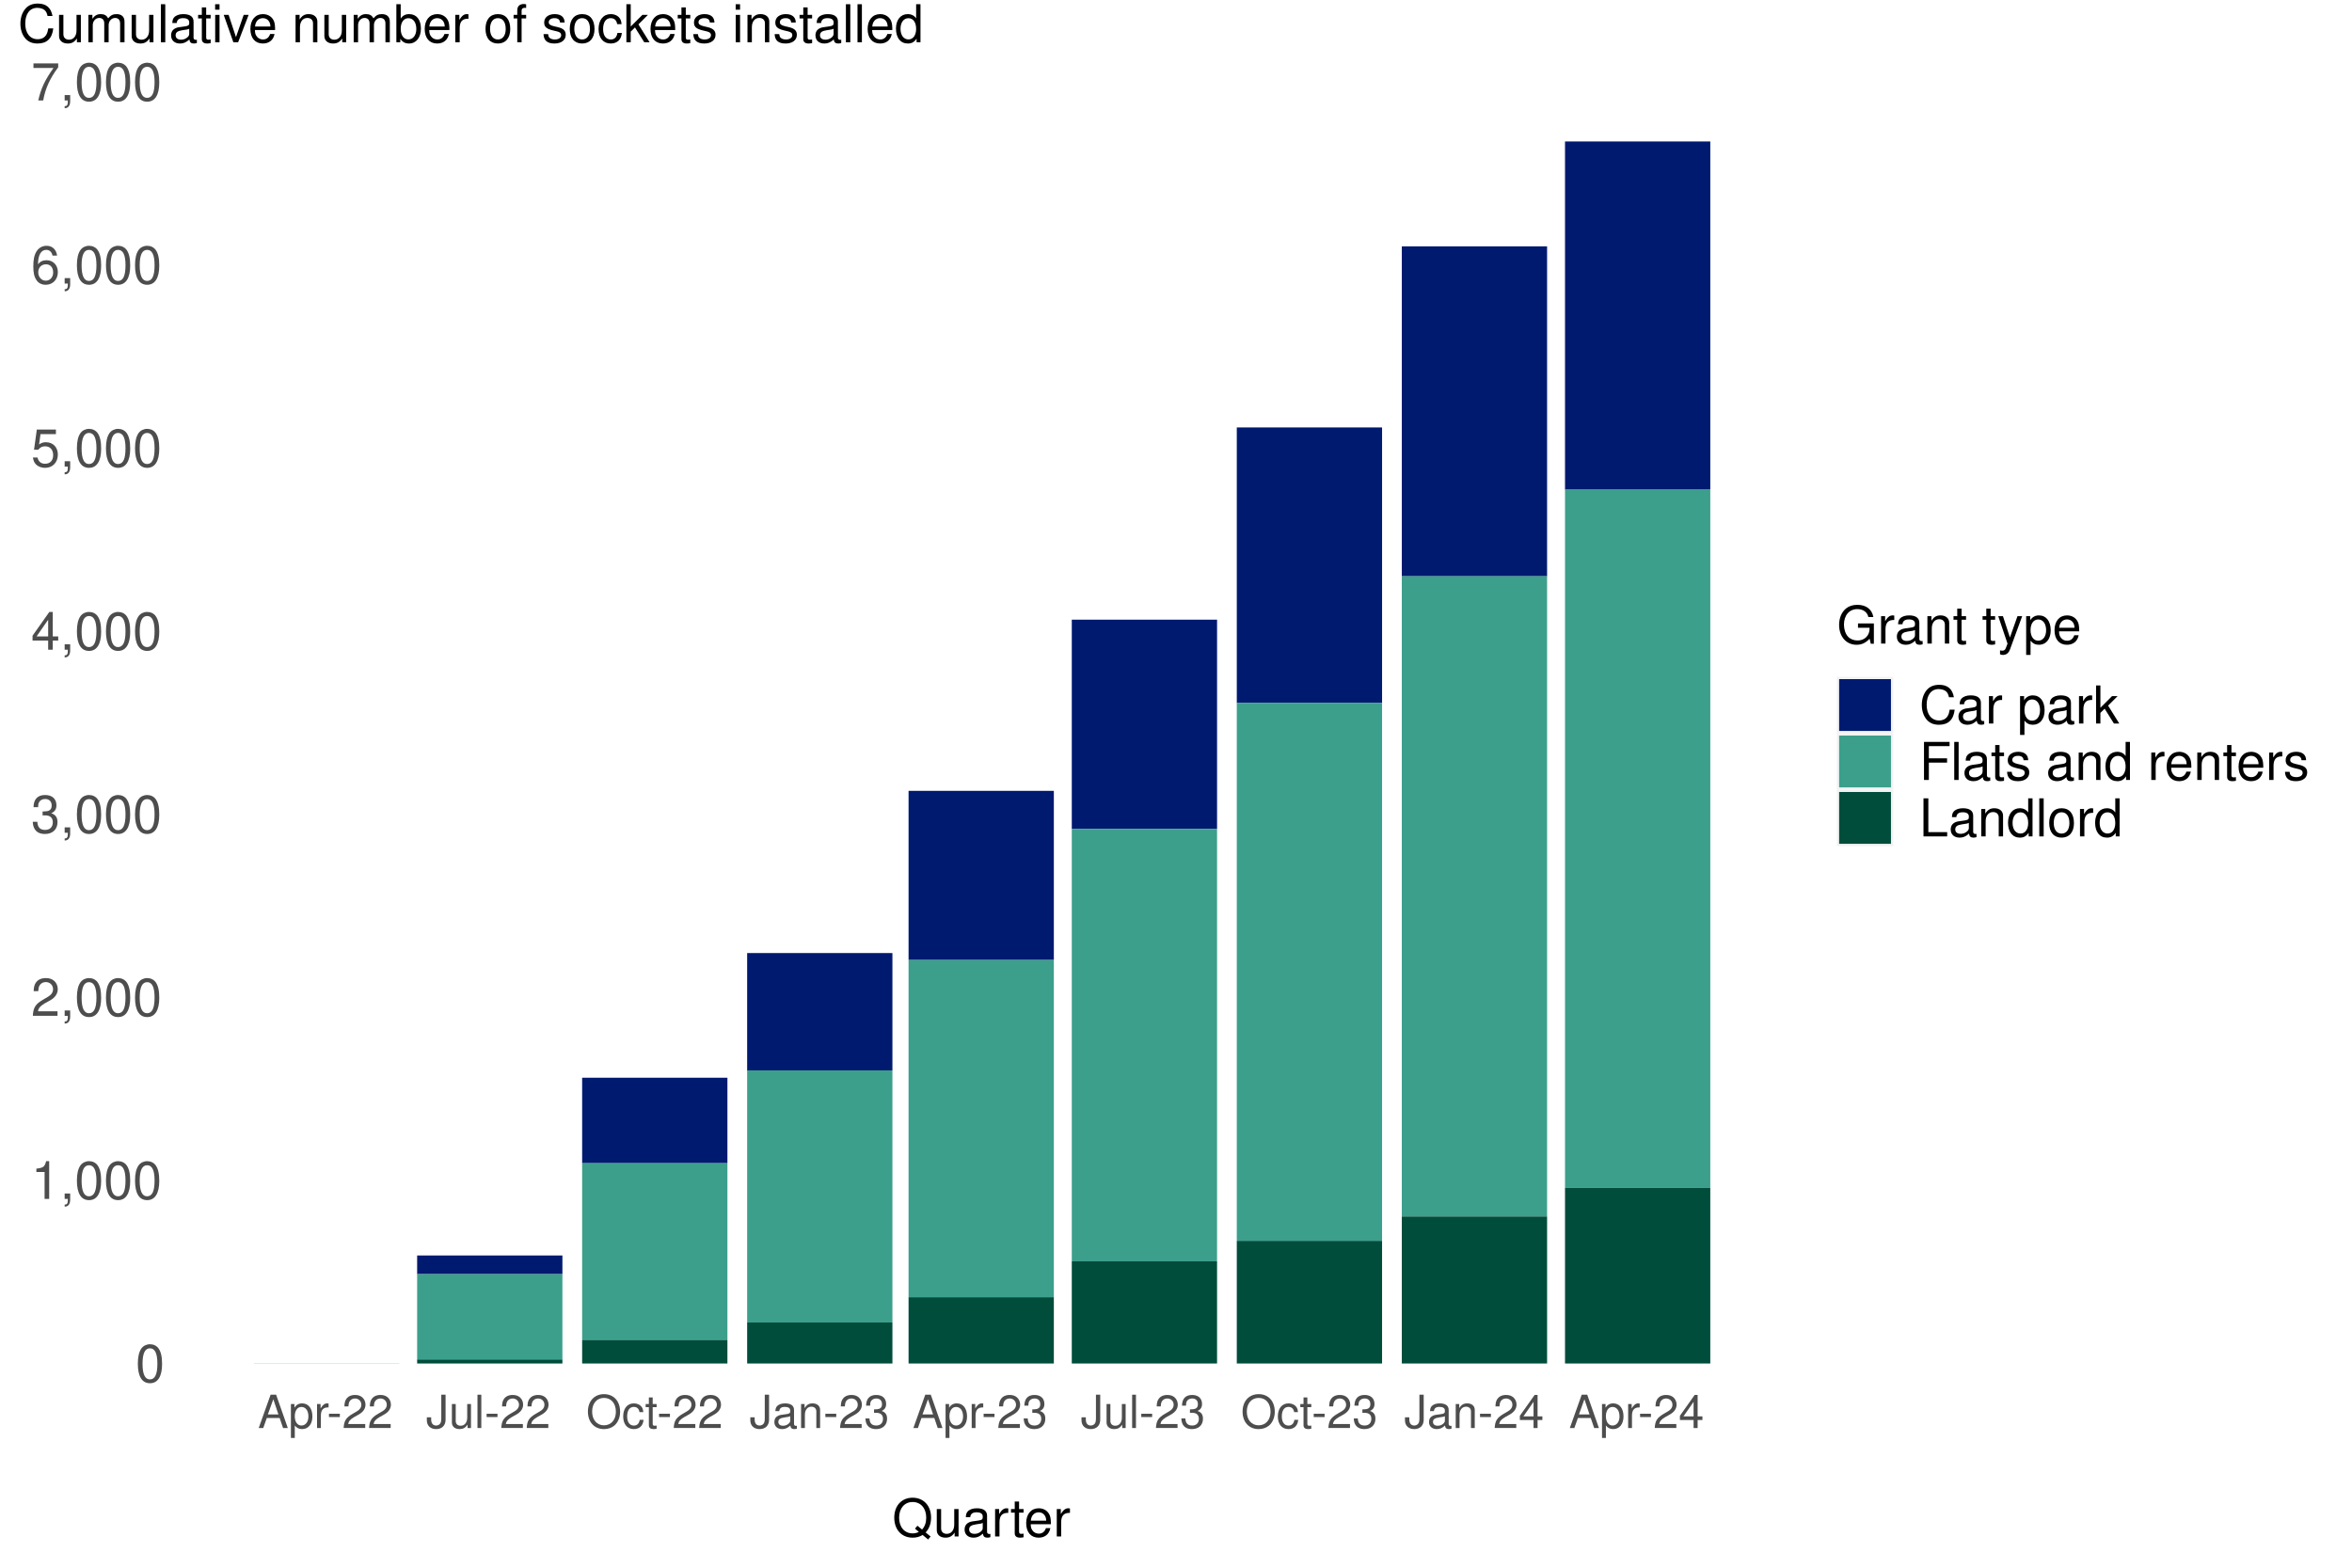 <?xml version="1.0" encoding="UTF-8"?>
<svg xmlns="http://www.w3.org/2000/svg" xmlns:xlink="http://www.w3.org/1999/xlink" width="720pt" height="480pt" viewBox="0 0 720 480" version="1.1">
<defs>
<g>
<symbol overflow="visible" id="glyph0-0">
<path style="stroke:none;" d=""/>
</symbol>
<symbol overflow="visible" id="glyph0-1">
<path style="stroke:none;" d="M 4.406 -11.562 C 3.344 -11.562 2.391 -11.094 1.797 -10.297 C 1.062 -9.281 0.688 -7.75 0.688 -5.594 C 0.688 -1.703 1.969 0.375 4.406 0.375 C 6.797 0.375 8.109 -1.703 8.109 -5.5 C 8.109 -7.75 7.766 -9.25 7.016 -10.297 C 6.422 -11.109 5.469 -11.562 4.406 -11.562 Z M 4.406 -10.312 C 5.922 -10.312 6.672 -8.766 6.672 -5.625 C 6.672 -2.344 5.938 -0.797 4.375 -0.797 C 2.875 -0.797 2.125 -2.406 2.125 -5.578 C 2.125 -8.766 2.875 -10.312 4.406 -10.312 Z M 4.406 -10.312 "/>
</symbol>
<symbol overflow="visible" id="glyph0-2">
<path style="stroke:none;" d="M 4.141 -8.234 L 4.141 0 L 5.547 0 L 5.547 -11.562 L 4.625 -11.562 C 4.125 -9.797 3.812 -9.547 1.625 -9.266 L 1.625 -8.234 Z M 4.141 -8.234 "/>
</symbol>
<symbol overflow="visible" id="glyph0-3">
<path style="stroke:none;" d="M 1.391 -1.656 L 1.391 0 L 2.359 0 L 2.359 0.281 C 2.359 1.391 2.141 1.719 1.391 1.75 L 1.391 2.359 C 2.453 2.391 3.078 1.609 3.078 0.25 L 3.078 -1.656 Z M 1.391 -1.656 "/>
</symbol>
<symbol overflow="visible" id="glyph0-4">
<path style="stroke:none;" d="M 8.094 -1.391 L 2.125 -1.391 C 2.266 -2.359 2.781 -2.953 4.172 -3.812 L 5.781 -4.703 C 7.359 -5.578 8.172 -6.766 8.172 -8.188 C 8.172 -9.156 7.797 -10.047 7.125 -10.672 C 6.453 -11.281 5.609 -11.562 4.547 -11.562 C 3.109 -11.562 2.031 -11.062 1.406 -10.062 C 1.016 -9.453 0.828 -8.734 0.797 -7.562 L 2.203 -7.562 C 2.25 -8.359 2.359 -8.812 2.547 -9.203 C 2.906 -9.906 3.641 -10.344 4.5 -10.344 C 5.781 -10.344 6.734 -9.406 6.734 -8.156 C 6.734 -7.234 6.203 -6.438 5.203 -5.859 L 3.734 -4.984 C 1.359 -3.625 0.672 -2.547 0.547 -0.016 L 8.094 -0.016 Z M 8.094 -1.391 "/>
</symbol>
<symbol overflow="visible" id="glyph0-5">
<path style="stroke:none;" d="M 3.531 -5.328 L 4.297 -5.328 C 5.844 -5.328 6.656 -4.609 6.656 -3.219 C 6.656 -1.766 5.781 -0.875 4.312 -0.875 C 2.766 -0.875 2.016 -1.656 1.922 -3.359 L 0.516 -3.359 C 0.578 -2.438 0.734 -1.828 1.016 -1.312 C 1.594 -0.188 2.703 0.375 4.25 0.375 C 6.594 0.375 8.094 -1.047 8.094 -3.234 C 8.094 -4.703 7.531 -5.5 6.172 -5.984 C 7.234 -6.422 7.766 -7.219 7.766 -8.391 C 7.766 -10.375 6.469 -11.562 4.297 -11.562 C 2.016 -11.562 0.797 -10.281 0.75 -7.844 L 2.156 -7.844 C 2.172 -8.547 2.234 -8.938 2.422 -9.297 C 2.734 -9.953 3.438 -10.344 4.312 -10.344 C 5.562 -10.344 6.312 -9.578 6.312 -8.344 C 6.312 -7.516 6.031 -7.031 5.406 -6.75 C 5.031 -6.594 4.516 -6.531 3.531 -6.516 Z M 3.531 -5.328 "/>
</symbol>
<symbol overflow="visible" id="glyph0-6">
<path style="stroke:none;" d="M 5.234 -2.797 L 5.234 0 L 6.641 0 L 6.641 -2.797 L 8.312 -2.797 L 8.312 -4.062 L 6.641 -4.062 L 6.641 -11.562 L 5.594 -11.562 L 0.453 -4.281 L 0.453 -2.797 Z M 5.234 -4.062 L 1.688 -4.062 L 5.234 -9.172 Z M 5.234 -4.062 "/>
</symbol>
<symbol overflow="visible" id="glyph0-7">
<path style="stroke:none;" d="M 7.609 -11.344 L 1.766 -11.344 L 0.906 -5.172 L 2.203 -5.172 C 2.859 -5.953 3.406 -6.219 4.297 -6.219 C 5.828 -6.219 6.766 -5.188 6.766 -3.5 C 6.766 -1.875 5.828 -0.875 4.281 -0.875 C 3.062 -0.875 2.297 -1.5 1.969 -2.781 L 0.562 -2.781 C 0.75 -1.859 0.906 -1.406 1.25 -0.984 C 1.891 -0.125 3.047 0.375 4.312 0.375 C 6.609 0.375 8.203 -1.297 8.203 -3.703 C 8.203 -5.938 6.719 -7.469 4.547 -7.469 C 3.75 -7.469 3.109 -7.266 2.453 -6.781 L 2.891 -9.953 L 7.609 -9.953 Z M 7.609 -11.344 "/>
</symbol>
<symbol overflow="visible" id="glyph0-8">
<path style="stroke:none;" d="M 7.969 -8.562 C 7.703 -10.453 6.484 -11.562 4.75 -11.562 C 3.5 -11.562 2.391 -10.953 1.719 -9.922 C 0.984 -8.781 0.688 -7.375 0.688 -5.281 C 0.688 -3.328 0.953 -2.094 1.641 -1.078 C 2.25 -0.125 3.25 0.375 4.5 0.375 C 6.656 0.375 8.203 -1.25 8.203 -3.5 C 8.203 -5.625 6.766 -7.141 4.734 -7.141 C 3.609 -7.141 2.734 -6.719 2.125 -5.875 C 2.141 -8.734 3.047 -10.312 4.656 -10.312 C 5.641 -10.312 6.344 -9.688 6.562 -8.562 Z M 4.562 -5.891 C 5.922 -5.891 6.766 -4.922 6.766 -3.391 C 6.766 -1.938 5.812 -0.875 4.516 -0.875 C 3.203 -0.875 2.203 -1.984 2.203 -3.453 C 2.203 -4.891 3.172 -5.891 4.562 -5.891 Z M 4.562 -5.891 "/>
</symbol>
<symbol overflow="visible" id="glyph0-9">
<path style="stroke:none;" d="M 8.312 -11.344 L 0.734 -11.344 L 0.734 -9.953 L 6.859 -9.953 C 4.156 -6.094 3.062 -3.734 2.203 0 L 3.719 0 C 4.344 -3.625 5.766 -6.75 8.312 -10.156 Z M 8.312 -11.344 "/>
</symbol>
<symbol overflow="visible" id="glyph0-10">
<path style="stroke:none;" d="M 11.734 0.016 L 10.219 -1.219 C 11.328 -2.438 11.875 -3.922 11.875 -5.781 C 11.875 -9.406 9.594 -11.859 6.234 -11.859 C 2.859 -11.859 0.609 -9.406 0.609 -5.75 C 0.609 -2.094 2.859 0.375 6.234 0.375 C 7.406 0.375 8.359 0.109 9.297 -0.453 L 10.969 0.938 Z M 7.703 -3.281 L 6.953 -2.391 L 8.141 -1.391 C 7.453 -1.062 6.922 -0.938 6.219 -0.938 C 3.75 -0.938 2.094 -2.859 2.094 -5.75 C 2.094 -8.625 3.75 -10.547 6.234 -10.547 C 8.719 -10.547 10.391 -8.625 10.391 -5.766 C 10.391 -4.234 9.984 -3.094 9.125 -2.109 Z M 7.703 -3.281 "/>
</symbol>
<symbol overflow="visible" id="glyph0-11">
<path style="stroke:none;" d="M 7.719 0 L 7.719 -8.391 L 6.391 -8.391 L 6.391 -3.625 C 6.391 -1.922 5.484 -0.797 4.094 -0.797 C 3.047 -0.797 2.375 -1.438 2.375 -2.453 L 2.375 -8.391 L 1.047 -8.391 L 1.047 -1.922 C 1.047 -0.531 2.078 0.375 3.719 0.375 C 4.938 0.375 5.734 -0.062 6.516 -1.172 L 6.516 0 Z M 7.719 0 "/>
</symbol>
<symbol overflow="visible" id="glyph0-12">
<path style="stroke:none;" d="M 8.562 -0.781 C 8.422 -0.75 8.359 -0.75 8.266 -0.75 C 7.812 -0.75 7.547 -0.984 7.547 -1.406 L 7.547 -6.344 C 7.547 -7.828 6.469 -8.625 4.406 -8.625 C 3.172 -8.625 2.188 -8.266 1.609 -7.641 C 1.234 -7.219 1.078 -6.734 1.047 -5.906 L 2.391 -5.906 C 2.5 -6.922 3.109 -7.391 4.359 -7.391 C 5.562 -7.391 6.219 -6.938 6.219 -6.141 L 6.219 -5.797 C 6.203 -5.219 5.922 -5.016 4.828 -4.859 C 2.938 -4.625 2.656 -4.562 2.141 -4.359 C 1.172 -3.938 0.672 -3.203 0.672 -2.109 C 0.672 -0.594 1.734 0.375 3.422 0.375 C 4.484 0.375 5.328 0 6.266 -0.859 C 6.375 0 6.781 0.375 7.641 0.375 C 7.938 0.375 8.109 0.344 8.562 0.219 Z M 6.219 -2.641 C 6.219 -2.188 6.094 -1.922 5.703 -1.547 C 5.156 -1.062 4.5 -0.797 3.719 -0.797 C 2.672 -0.797 2.062 -1.297 2.062 -2.141 C 2.062 -3.031 2.641 -3.469 4.078 -3.688 C 5.5 -3.875 5.781 -3.938 6.219 -4.141 Z M 6.219 -2.641 "/>
</symbol>
<symbol overflow="visible" id="glyph0-13">
<path style="stroke:none;" d="M 1.109 -8.391 L 1.109 0 L 2.453 0 L 2.453 -4.359 C 2.469 -6.375 3.297 -7.266 5.141 -7.219 L 5.141 -8.578 C 4.906 -8.609 4.781 -8.625 4.625 -8.625 C 3.766 -8.625 3.109 -8.109 2.344 -6.859 L 2.344 -8.391 Z M 1.109 -8.391 "/>
</symbol>
<symbol overflow="visible" id="glyph0-14">
<path style="stroke:none;" d="M 4.062 -8.391 L 2.688 -8.391 L 2.688 -10.688 L 1.359 -10.688 L 1.359 -8.391 L 0.219 -8.391 L 0.219 -7.297 L 1.359 -7.297 L 1.359 -0.953 C 1.359 -0.094 1.938 0.375 2.969 0.375 C 3.328 0.375 3.609 0.344 4.062 0.25 L 4.062 -0.859 C 3.875 -0.812 3.703 -0.797 3.422 -0.797 C 2.844 -0.797 2.688 -0.953 2.688 -1.547 L 2.688 -7.297 L 4.062 -7.297 Z M 4.062 -8.391 "/>
</symbol>
<symbol overflow="visible" id="glyph0-15">
<path style="stroke:none;" d="M 8.203 -3.75 C 8.203 -5.031 8.109 -5.797 7.875 -6.422 C 7.328 -7.797 6.047 -8.625 4.484 -8.625 C 2.141 -8.625 0.641 -6.844 0.641 -4.078 C 0.641 -1.312 2.078 0.375 4.453 0.375 C 6.375 0.375 7.703 -0.719 8.031 -2.547 L 6.688 -2.547 C 6.312 -1.438 5.562 -0.859 4.5 -0.859 C 3.641 -0.859 2.922 -1.25 2.484 -1.953 C 2.156 -2.438 2.047 -2.906 2.031 -3.75 Z M 2.062 -4.828 C 2.172 -6.391 3.125 -7.391 4.469 -7.391 C 5.828 -7.391 6.766 -6.344 6.766 -4.828 Z M 2.062 -4.828 "/>
</symbol>
<symbol overflow="visible" id="glyph0-16">
<path style="stroke:none;" d="M 10.594 -8.047 C 10.125 -10.609 8.656 -11.859 6.094 -11.859 C 4.531 -11.859 3.266 -11.359 2.406 -10.406 C 1.344 -9.25 0.766 -7.578 0.766 -5.703 C 0.766 -3.781 1.359 -2.125 2.453 -0.984 C 3.359 -0.062 4.516 0.375 6.031 0.375 C 8.875 0.375 10.484 -1.172 10.828 -4.25 L 9.297 -4.25 C 9.172 -3.453 9.016 -2.906 8.766 -2.453 C 8.281 -1.484 7.297 -0.938 6.047 -0.938 C 3.734 -0.938 2.25 -2.797 2.25 -5.719 C 2.25 -8.703 3.641 -10.547 5.922 -10.547 C 6.859 -10.547 7.75 -10.266 8.219 -9.812 C 8.656 -9.406 8.891 -8.922 9.078 -8.047 Z M 10.594 -8.047 "/>
</symbol>
<symbol overflow="visible" id="glyph0-17">
<path style="stroke:none;" d="M 1.125 -8.391 L 1.125 0 L 2.469 0 L 2.469 -5.266 C 2.469 -6.484 3.344 -7.453 4.438 -7.453 C 5.422 -7.453 5.984 -6.844 5.984 -5.781 L 5.984 0 L 7.328 0 L 7.328 -5.266 C 7.328 -6.484 8.203 -7.453 9.297 -7.453 C 10.266 -7.453 10.844 -6.828 10.844 -5.781 L 10.844 0 L 12.188 0 L 12.188 -6.281 C 12.188 -7.797 11.328 -8.625 9.766 -8.625 C 8.641 -8.625 7.969 -8.281 7.188 -7.344 C 6.688 -8.234 6.016 -8.625 4.922 -8.625 C 3.812 -8.625 3.062 -8.203 2.359 -7.203 L 2.359 -8.391 Z M 1.125 -8.391 "/>
</symbol>
<symbol overflow="visible" id="glyph0-18">
<path style="stroke:none;" d="M 2.438 -11.656 L 1.094 -11.656 L 1.094 0 L 2.438 0 Z M 2.438 -11.656 "/>
</symbol>
<symbol overflow="visible" id="glyph0-19">
<path style="stroke:none;" d="M 2.406 -8.391 L 1.078 -8.391 L 1.078 0 L 2.406 0 Z M 2.406 -11.656 L 1.062 -11.656 L 1.062 -9.984 L 2.406 -9.984 Z M 2.406 -11.656 "/>
</symbol>
<symbol overflow="visible" id="glyph0-20">
<path style="stroke:none;" d="M 4.562 0 L 7.781 -8.391 L 6.266 -8.391 L 3.906 -1.578 L 1.656 -8.391 L 0.156 -8.391 L 3.109 0 Z M 4.562 0 "/>
</symbol>
<symbol overflow="visible" id="glyph0-21">
<path style="stroke:none;" d=""/>
</symbol>
<symbol overflow="visible" id="glyph0-22">
<path style="stroke:none;" d="M 1.125 -8.391 L 1.125 0 L 2.469 0 L 2.469 -4.625 C 2.469 -6.344 3.359 -7.453 4.734 -7.453 C 5.797 -7.453 6.469 -6.812 6.469 -5.812 L 6.469 0 L 7.797 0 L 7.797 -6.344 C 7.797 -7.734 6.75 -8.625 5.141 -8.625 C 3.891 -8.625 3.094 -8.141 2.359 -6.969 L 2.359 -8.391 Z M 1.125 -8.391 "/>
</symbol>
<symbol overflow="visible" id="glyph0-23">
<path style="stroke:none;" d="M 0.859 -11.656 L 0.859 0 L 2.062 0 L 2.062 -1.078 C 2.703 -0.094 3.547 0.375 4.719 0.375 C 6.922 0.375 8.375 -1.438 8.375 -4.219 C 8.375 -6.938 7.016 -8.625 4.781 -8.625 C 3.625 -8.625 2.812 -8.188 2.188 -7.25 L 2.188 -11.656 Z M 4.531 -7.375 C 6.016 -7.375 6.969 -6.078 6.969 -4.078 C 6.969 -2.172 5.984 -0.875 4.531 -0.875 C 3.109 -0.875 2.188 -2.156 2.188 -4.125 C 2.188 -6.094 3.109 -7.375 4.531 -7.375 Z M 4.531 -7.375 "/>
</symbol>
<symbol overflow="visible" id="glyph0-24">
<path style="stroke:none;" d="M 4.359 -8.625 C 1.984 -8.625 0.578 -6.938 0.578 -4.125 C 0.578 -1.297 1.984 0.375 4.375 0.375 C 6.734 0.375 8.156 -1.312 8.156 -4.062 C 8.156 -6.969 6.781 -8.625 4.359 -8.625 Z M 4.375 -7.391 C 5.875 -7.391 6.766 -6.156 6.766 -4.078 C 6.766 -2.094 5.844 -0.859 4.375 -0.859 C 2.875 -0.859 1.969 -2.094 1.969 -4.125 C 1.969 -6.156 2.875 -7.391 4.375 -7.391 Z M 4.375 -7.391 "/>
</symbol>
<symbol overflow="visible" id="glyph0-25">
<path style="stroke:none;" d="M 4.125 -8.391 L 2.734 -8.391 L 2.734 -9.703 C 2.734 -10.25 3.047 -10.547 3.656 -10.547 C 3.781 -10.547 3.828 -10.547 4.125 -10.531 L 4.125 -11.625 C 3.828 -11.703 3.641 -11.719 3.375 -11.719 C 2.141 -11.719 1.406 -11.016 1.406 -9.812 L 1.406 -8.391 L 0.281 -8.391 L 0.281 -7.297 L 1.406 -7.297 L 1.406 0 L 2.734 0 L 2.734 -7.297 L 4.125 -7.297 Z M 4.125 -8.391 "/>
</symbol>
<symbol overflow="visible" id="glyph0-26">
<path style="stroke:none;" d="M 7.016 -6.047 C 6.984 -7.703 5.906 -8.625 3.969 -8.625 C 2.016 -8.625 0.75 -7.609 0.75 -6.062 C 0.75 -4.75 1.422 -4.125 3.406 -3.641 L 4.656 -3.344 C 5.578 -3.125 5.953 -2.781 5.953 -2.188 C 5.953 -1.391 5.172 -0.859 4 -0.859 C 3.281 -0.859 2.672 -1.078 2.344 -1.422 C 2.125 -1.656 2.031 -1.906 1.953 -2.5 L 0.547 -2.5 C 0.609 -0.562 1.703 0.375 3.891 0.375 C 6 0.375 7.344 -0.672 7.344 -2.281 C 7.344 -3.531 6.641 -4.219 4.969 -4.625 L 3.703 -4.922 C 2.609 -5.188 2.141 -5.531 2.141 -6.125 C 2.141 -6.906 2.828 -7.391 3.922 -7.391 C 4.984 -7.391 5.562 -6.922 5.594 -6.047 Z M 7.016 -6.047 "/>
</symbol>
<symbol overflow="visible" id="glyph0-27">
<path style="stroke:none;" d="M 7.531 -5.562 C 7.469 -6.391 7.297 -6.906 6.969 -7.375 C 6.406 -8.156 5.391 -8.625 4.219 -8.625 C 1.953 -8.625 0.5 -6.828 0.5 -4.047 C 0.5 -1.344 1.938 0.375 4.203 0.375 C 6.203 0.375 7.469 -0.828 7.625 -2.875 L 6.281 -2.875 C 6.062 -1.531 5.375 -0.859 4.234 -0.859 C 2.766 -0.859 1.891 -2.062 1.891 -4.047 C 1.891 -6.141 2.75 -7.391 4.203 -7.391 C 5.328 -7.391 6.031 -6.734 6.188 -5.562 Z M 7.531 -5.562 "/>
</symbol>
<symbol overflow="visible" id="glyph0-28">
<path style="stroke:none;" d="M 2.25 -11.656 L 0.922 -11.656 L 0.922 0 L 2.25 0 L 2.25 -3.266 L 3.547 -4.547 L 6.391 0 L 8.031 0 L 4.609 -5.484 L 7.516 -8.391 L 5.812 -8.391 L 2.25 -4.828 Z M 2.25 -11.656 "/>
</symbol>
<symbol overflow="visible" id="glyph0-29">
<path style="stroke:none;" d="M 7.922 -11.656 L 6.594 -11.656 L 6.594 -7.328 C 6.031 -8.172 5.141 -8.625 4.016 -8.625 C 1.844 -8.625 0.422 -6.875 0.422 -4.203 C 0.422 -1.375 1.797 0.375 4.062 0.375 C 5.219 0.375 6.016 -0.062 6.734 -1.109 L 6.734 0 L 7.922 0 Z M 4.234 -7.375 C 5.688 -7.375 6.594 -6.109 6.594 -4.094 C 6.594 -2.156 5.656 -0.875 4.25 -0.875 C 2.781 -0.875 1.812 -2.172 1.812 -4.125 C 1.812 -6.078 2.781 -7.375 4.234 -7.375 Z M 4.234 -7.375 "/>
</symbol>
<symbol overflow="visible" id="glyph0-30">
<path style="stroke:none;" d="M 11.344 -6.156 L 6.484 -6.156 L 6.484 -4.844 L 10.031 -4.844 L 10.031 -4.531 C 10.031 -2.453 8.5 -0.938 6.375 -0.938 C 5.188 -0.938 4.109 -1.375 3.422 -2.125 C 2.656 -2.953 2.188 -4.359 2.188 -5.797 C 2.188 -8.656 3.828 -10.547 6.281 -10.547 C 8.062 -10.547 9.344 -9.625 9.656 -8.125 L 11.188 -8.125 C 10.766 -10.5 8.969 -11.859 6.297 -11.859 C 4.875 -11.859 3.734 -11.484 2.812 -10.734 C 1.453 -9.609 0.703 -7.812 0.703 -5.719 C 0.703 -2.125 2.891 0.375 6.047 0.375 C 7.625 0.375 8.875 -0.219 10.031 -1.484 L 10.406 0.062 L 11.344 0.062 Z M 11.344 -6.156 "/>
</symbol>
<symbol overflow="visible" id="glyph0-31">
<path style="stroke:none;" d="M 6.203 -8.391 L 3.891 -1.859 L 1.75 -8.391 L 0.312 -8.391 L 3.156 0.031 L 2.641 1.359 C 2.422 1.953 2.125 2.172 1.562 2.172 C 1.344 2.172 1.156 2.141 0.859 2.078 L 0.859 3.281 C 1.141 3.422 1.406 3.484 1.766 3.484 C 2.188 3.484 2.656 3.344 3.016 3.094 C 3.422 2.781 3.656 2.438 3.922 1.766 L 7.641 -8.391 Z M 6.203 -8.391 "/>
</symbol>
<symbol overflow="visible" id="glyph0-32">
<path style="stroke:none;" d="M 0.859 3.484 L 2.203 3.484 L 2.203 -0.875 C 2.906 -0.016 3.703 0.375 4.781 0.375 C 6.953 0.375 8.375 -1.375 8.375 -4.047 C 8.375 -6.859 6.984 -8.625 4.766 -8.625 C 3.625 -8.625 2.719 -8.109 2.094 -7.125 L 2.094 -8.391 L 0.859 -8.391 Z M 4.547 -7.375 C 6.016 -7.375 6.969 -6.078 6.969 -4.078 C 6.969 -2.172 6 -0.875 4.547 -0.875 C 3.125 -0.875 2.203 -2.156 2.203 -4.125 C 2.203 -6.094 3.125 -7.375 4.547 -7.375 Z M 4.547 -7.375 "/>
</symbol>
<symbol overflow="visible" id="glyph0-33">
<path style="stroke:none;" d="M 2.922 -5.312 L 8.5 -5.312 L 8.5 -6.625 L 2.922 -6.625 L 2.922 -10.359 L 9.266 -10.359 L 9.266 -11.656 L 1.438 -11.656 L 1.438 0 L 2.922 0 Z M 2.922 -5.312 "/>
</symbol>
<symbol overflow="visible" id="glyph0-34">
<path style="stroke:none;" d="M 2.766 -11.656 L 1.281 -11.656 L 1.281 0 L 8.531 0 L 8.531 -1.312 L 2.766 -1.312 Z M 2.766 -11.656 "/>
</symbol>
<symbol overflow="visible" id="glyph1-0">
<path style="stroke:none;" d=""/>
</symbol>
<symbol overflow="visible" id="glyph1-1">
<path style="stroke:none;" d="M 6.641 -3.062 L 7.688 0 L 9.141 0 L 5.562 -10.203 L 3.875 -10.203 L 0.234 0 L 1.625 0 L 2.703 -3.062 Z M 6.266 -4.156 L 3.031 -4.156 L 4.703 -8.812 Z M 6.266 -4.156 "/>
</symbol>
<symbol overflow="visible" id="glyph1-2">
<path style="stroke:none;" d="M 0.75 3.047 L 1.938 3.047 L 1.938 -0.766 C 2.547 -0.016 3.234 0.328 4.188 0.328 C 6.094 0.328 7.328 -1.203 7.328 -3.547 C 7.328 -6 6.125 -7.547 4.172 -7.547 C 3.172 -7.547 2.375 -7.094 1.828 -6.234 L 1.828 -7.344 L 0.75 -7.344 Z M 3.969 -6.453 C 5.266 -6.453 6.109 -5.312 6.109 -3.562 C 6.109 -1.906 5.25 -0.766 3.969 -0.766 C 2.734 -0.766 1.938 -1.891 1.938 -3.609 C 1.938 -5.328 2.734 -6.453 3.969 -6.453 Z M 3.969 -6.453 "/>
</symbol>
<symbol overflow="visible" id="glyph1-3">
<path style="stroke:none;" d="M 0.969 -7.344 L 0.969 0 L 2.141 0 L 2.141 -3.812 C 2.156 -5.578 2.891 -6.359 4.5 -6.312 L 4.5 -7.5 C 4.297 -7.531 4.188 -7.547 4.047 -7.547 C 3.297 -7.547 2.719 -7.094 2.047 -6 L 2.047 -7.344 Z M 0.969 -7.344 "/>
</symbol>
<symbol overflow="visible" id="glyph1-4">
<path style="stroke:none;" d="M 3.969 -4.375 L 0.641 -4.375 L 0.641 -3.359 L 3.969 -3.359 Z M 3.969 -4.375 "/>
</symbol>
<symbol overflow="visible" id="glyph1-5">
<path style="stroke:none;" d="M 7.078 -1.219 L 1.859 -1.219 C 1.984 -2.062 2.438 -2.594 3.656 -3.328 L 5.047 -4.109 C 6.438 -4.891 7.156 -5.922 7.156 -7.172 C 7.156 -8.016 6.812 -8.797 6.234 -9.344 C 5.641 -9.875 4.906 -10.125 3.969 -10.125 C 2.719 -10.125 1.781 -9.672 1.234 -8.812 C 0.875 -8.281 0.734 -7.641 0.703 -6.625 L 1.938 -6.625 C 1.969 -7.312 2.062 -7.719 2.219 -8.047 C 2.547 -8.672 3.188 -9.047 3.938 -9.047 C 5.047 -9.047 5.891 -8.234 5.891 -7.141 C 5.891 -6.328 5.438 -5.625 4.547 -5.125 L 3.266 -4.375 C 1.188 -3.172 0.594 -2.219 0.469 -0.016 L 7.078 -0.016 Z M 7.078 -1.219 "/>
</symbol>
<symbol overflow="visible" id="glyph1-6">
<path style="stroke:none;" d="M 4.656 -10.203 L 4.656 -3.031 C 4.656 -2.219 4.578 -1.75 4.344 -1.406 C 4.094 -1.016 3.609 -0.766 3.094 -0.766 C 2.109 -0.766 1.562 -1.422 1.562 -2.625 L 1.562 -3.281 L 0.234 -3.281 L 0.234 -2.375 C 0.234 -0.734 1.328 0.328 3.078 0.328 C 4.859 0.328 5.969 -0.781 5.969 -2.547 L 5.969 -10.203 Z M 4.656 -10.203 "/>
</symbol>
<symbol overflow="visible" id="glyph1-7">
<path style="stroke:none;" d="M 6.75 0 L 6.75 -7.344 L 5.594 -7.344 L 5.594 -3.172 C 5.594 -1.688 4.797 -0.703 3.578 -0.703 C 2.656 -0.703 2.078 -1.266 2.078 -2.141 L 2.078 -7.344 L 0.906 -7.344 L 0.906 -1.688 C 0.906 -0.469 1.812 0.328 3.25 0.328 C 4.328 0.328 5.016 -0.062 5.703 -1.016 L 5.703 0 Z M 6.75 0 "/>
</symbol>
<symbol overflow="visible" id="glyph1-8">
<path style="stroke:none;" d="M 2.125 -10.203 L 0.953 -10.203 L 0.953 0 L 2.125 0 Z M 2.125 -10.203 "/>
</symbol>
<symbol overflow="visible" id="glyph1-9">
<path style="stroke:none;" d="M 5.453 -10.375 C 2.516 -10.375 0.531 -8.219 0.531 -5.031 C 0.531 -1.812 2.5 0.328 5.453 0.328 C 6.703 0.328 7.797 -0.062 8.625 -0.75 C 9.734 -1.688 10.391 -3.281 10.391 -4.938 C 10.391 -8.234 8.438 -10.375 5.453 -10.375 Z M 5.453 -9.219 C 7.656 -9.219 9.094 -7.562 9.094 -4.969 C 9.094 -2.5 7.609 -0.828 5.453 -0.828 C 3.281 -0.828 1.828 -2.5 1.828 -5.031 C 1.828 -7.547 3.281 -9.219 5.453 -9.219 Z M 5.453 -9.219 "/>
</symbol>
<symbol overflow="visible" id="glyph1-10">
<path style="stroke:none;" d="M 6.594 -4.875 C 6.531 -5.594 6.391 -6.047 6.109 -6.453 C 5.594 -7.141 4.719 -7.547 3.703 -7.547 C 1.703 -7.547 0.438 -5.984 0.438 -3.547 C 0.438 -1.172 1.688 0.328 3.688 0.328 C 5.438 0.328 6.531 -0.734 6.672 -2.516 L 5.5 -2.516 C 5.312 -1.344 4.703 -0.75 3.703 -0.75 C 2.422 -0.75 1.656 -1.812 1.656 -3.547 C 1.656 -5.375 2.406 -6.469 3.688 -6.469 C 4.656 -6.469 5.281 -5.891 5.422 -4.875 Z M 6.594 -4.875 "/>
</symbol>
<symbol overflow="visible" id="glyph1-11">
<path style="stroke:none;" d="M 3.562 -7.344 L 2.359 -7.344 L 2.359 -9.359 L 1.188 -9.359 L 1.188 -7.344 L 0.203 -7.344 L 0.203 -6.391 L 1.188 -6.391 L 1.188 -0.844 C 1.188 -0.078 1.688 0.328 2.609 0.328 C 2.906 0.328 3.156 0.297 3.562 0.219 L 3.562 -0.75 C 3.391 -0.719 3.234 -0.703 3 -0.703 C 2.484 -0.703 2.359 -0.844 2.359 -1.359 L 2.359 -6.391 L 3.562 -6.391 Z M 3.562 -7.344 "/>
</symbol>
<symbol overflow="visible" id="glyph1-12">
<path style="stroke:none;" d="M 7.484 -0.688 C 7.359 -0.656 7.312 -0.656 7.234 -0.656 C 6.828 -0.656 6.609 -0.875 6.609 -1.234 L 6.609 -5.547 C 6.609 -6.844 5.656 -7.547 3.844 -7.547 C 2.766 -7.547 1.922 -7.234 1.406 -6.688 C 1.078 -6.312 0.938 -5.891 0.906 -5.172 L 2.094 -5.172 C 2.188 -6.062 2.719 -6.469 3.812 -6.469 C 4.875 -6.469 5.453 -6.078 5.453 -5.375 L 5.453 -5.062 C 5.438 -4.562 5.188 -4.375 4.234 -4.25 C 2.578 -4.047 2.328 -3.984 1.875 -3.812 C 1.016 -3.438 0.594 -2.797 0.594 -1.844 C 0.594 -0.516 1.516 0.328 3 0.328 C 3.922 0.328 4.656 0 5.484 -0.75 C 5.578 0 5.938 0.328 6.688 0.328 C 6.938 0.328 7.094 0.297 7.484 0.203 Z M 5.453 -2.312 C 5.453 -1.922 5.328 -1.688 4.984 -1.359 C 4.516 -0.922 3.938 -0.703 3.25 -0.703 C 2.344 -0.703 1.812 -1.141 1.812 -1.875 C 1.812 -2.641 2.312 -3.031 3.562 -3.219 C 4.812 -3.391 5.047 -3.438 5.453 -3.625 Z M 5.453 -2.312 "/>
</symbol>
<symbol overflow="visible" id="glyph1-13">
<path style="stroke:none;" d="M 0.984 -7.344 L 0.984 0 L 2.156 0 L 2.156 -4.047 C 2.156 -5.547 2.938 -6.531 4.141 -6.531 C 5.062 -6.531 5.656 -5.969 5.656 -5.078 L 5.656 0 L 6.812 0 L 6.812 -5.547 C 6.812 -6.766 5.906 -7.547 4.5 -7.547 C 3.406 -7.547 2.703 -7.125 2.062 -6.109 L 2.062 -7.344 Z M 0.984 -7.344 "/>
</symbol>
<symbol overflow="visible" id="glyph1-14">
<path style="stroke:none;" d="M 3.094 -4.656 L 3.766 -4.656 C 5.109 -4.656 5.828 -4.031 5.828 -2.812 C 5.828 -1.547 5.047 -0.766 3.781 -0.766 C 2.422 -0.766 1.766 -1.453 1.688 -2.938 L 0.453 -2.938 C 0.5 -2.125 0.641 -1.594 0.875 -1.141 C 1.406 -0.172 2.359 0.328 3.719 0.328 C 5.766 0.328 7.078 -0.906 7.078 -2.828 C 7.078 -4.109 6.594 -4.812 5.406 -5.234 C 6.328 -5.609 6.797 -6.312 6.797 -7.344 C 6.797 -9.078 5.656 -10.125 3.766 -10.125 C 1.766 -10.125 0.703 -9 0.656 -6.859 L 1.891 -6.859 C 1.906 -7.469 1.953 -7.828 2.109 -8.141 C 2.391 -8.703 3.016 -9.047 3.781 -9.047 C 4.875 -9.047 5.531 -8.391 5.531 -7.297 C 5.531 -6.578 5.281 -6.141 4.734 -5.906 C 4.391 -5.766 3.953 -5.719 3.094 -5.703 Z M 3.094 -4.656 "/>
</symbol>
<symbol overflow="visible" id="glyph1-15">
<path style="stroke:none;" d="M 4.578 -2.453 L 4.578 0 L 5.812 0 L 5.812 -2.453 L 7.281 -2.453 L 7.281 -3.562 L 5.812 -3.562 L 5.812 -10.125 L 4.906 -10.125 L 0.391 -3.75 L 0.391 -2.453 Z M 4.578 -3.562 L 1.469 -3.562 L 4.578 -8.016 Z M 4.578 -3.562 "/>
</symbol>
</g>
<clipPath id="clip1">
  <path d="M 55.438 389 L 545.852 389 L 545.852 390 L 55.438 390 Z M 55.438 389 "/>
</clipPath>
<clipPath id="clip2">
  <path d="M 55.438 333 L 545.852 333 L 545.852 334 L 55.438 334 Z M 55.438 333 "/>
</clipPath>
<clipPath id="clip3">
  <path d="M 55.438 277 L 545.852 277 L 545.852 278 L 55.438 278 Z M 55.438 277 "/>
</clipPath>
<clipPath id="clip4">
  <path d="M 55.438 221 L 545.852 221 L 545.852 222 L 55.438 222 Z M 55.438 221 "/>
</clipPath>
<clipPath id="clip5">
  <path d="M 55.438 164 L 545.852 164 L 545.852 166 L 55.438 166 Z M 55.438 164 "/>
</clipPath>
<clipPath id="clip6">
  <path d="M 55.438 108 L 545.852 108 L 545.852 110 L 55.438 110 Z M 55.438 108 "/>
</clipPath>
<clipPath id="clip7">
  <path d="M 55.438 52 L 545.852 52 L 545.852 54 L 55.438 54 Z M 55.438 52 "/>
</clipPath>
<clipPath id="clip8">
  <path d="M 74 5.48 L 76 5.48 L 76 437.102 L 74 437.102 Z M 74 5.48 "/>
</clipPath>
<clipPath id="clip9">
  <path d="M 124 5.48 L 126 5.48 L 126 437.102 L 124 437.102 Z M 124 5.48 "/>
</clipPath>
<clipPath id="clip10">
  <path d="M 174 5.48 L 176 5.48 L 176 437.102 L 174 437.102 Z M 174 5.48 "/>
</clipPath>
<clipPath id="clip11">
  <path d="M 225 5.48 L 226 5.48 L 226 437.102 L 225 437.102 Z M 225 5.48 "/>
</clipPath>
<clipPath id="clip12">
  <path d="M 275 5.48 L 276 5.48 L 276 437.102 L 275 437.102 Z M 275 5.48 "/>
</clipPath>
<clipPath id="clip13">
  <path d="M 325 5.48 L 326 5.48 L 326 437.102 L 325 437.102 Z M 325 5.48 "/>
</clipPath>
<clipPath id="clip14">
  <path d="M 375 5.48 L 376 5.48 L 376 437.102 L 375 437.102 Z M 375 5.48 "/>
</clipPath>
<clipPath id="clip15">
  <path d="M 425 5.48 L 427 5.48 L 427 437.102 L 425 437.102 Z M 425 5.48 "/>
</clipPath>
<clipPath id="clip16">
  <path d="M 476 5.48 L 477 5.48 L 477 437.102 L 476 437.102 Z M 476 5.48 "/>
</clipPath>
<clipPath id="clip17">
  <path d="M 526 5.48 L 527 5.48 L 527 437.102 L 526 437.102 Z M 526 5.48 "/>
</clipPath>
<clipPath id="clip18">
  <path d="M 55.438 416 L 545.852 416 L 545.852 419 L 55.438 419 Z M 55.438 416 "/>
</clipPath>
<clipPath id="clip19">
  <path d="M 55.438 360 L 545.852 360 L 545.852 362 L 55.438 362 Z M 55.438 360 "/>
</clipPath>
<clipPath id="clip20">
  <path d="M 55.438 304 L 545.852 304 L 545.852 306 L 55.438 306 Z M 55.438 304 "/>
</clipPath>
<clipPath id="clip21">
  <path d="M 55.438 248 L 545.852 248 L 545.852 250 L 55.438 250 Z M 55.438 248 "/>
</clipPath>
<clipPath id="clip22">
  <path d="M 55.438 192 L 545.852 192 L 545.852 194 L 55.438 194 Z M 55.438 192 "/>
</clipPath>
<clipPath id="clip23">
  <path d="M 55.438 136 L 545.852 136 L 545.852 138 L 55.438 138 Z M 55.438 136 "/>
</clipPath>
<clipPath id="clip24">
  <path d="M 55.438 80 L 545.852 80 L 545.852 82 L 55.438 82 Z M 55.438 80 "/>
</clipPath>
<clipPath id="clip25">
  <path d="M 55.438 24 L 545.852 24 L 545.852 26 L 55.438 26 Z M 55.438 24 "/>
</clipPath>
<clipPath id="clip26">
  <path d="M 99 5.48 L 101 5.48 L 101 437.102 L 99 437.102 Z M 99 5.48 "/>
</clipPath>
<clipPath id="clip27">
  <path d="M 149 5.48 L 151 5.48 L 151 437.102 L 149 437.102 Z M 149 5.48 "/>
</clipPath>
<clipPath id="clip28">
  <path d="M 199 5.48 L 201 5.48 L 201 437.102 L 199 437.102 Z M 199 5.48 "/>
</clipPath>
<clipPath id="clip29">
  <path d="M 250 5.48 L 252 5.48 L 252 437.102 L 250 437.102 Z M 250 5.48 "/>
</clipPath>
<clipPath id="clip30">
  <path d="M 299 5.48 L 301 5.48 L 301 437.102 L 299 437.102 Z M 299 5.48 "/>
</clipPath>
<clipPath id="clip31">
  <path d="M 349 5.48 L 351 5.48 L 351 437.102 L 349 437.102 Z M 349 5.48 "/>
</clipPath>
<clipPath id="clip32">
  <path d="M 400 5.48 L 402 5.48 L 402 437.102 L 400 437.102 Z M 400 5.48 "/>
</clipPath>
<clipPath id="clip33">
  <path d="M 450 5.48 L 452 5.48 L 452 437.102 L 450 437.102 Z M 450 5.48 "/>
</clipPath>
<clipPath id="clip34">
  <path d="M 500 5.48 L 502 5.48 L 502 437.102 L 500 437.102 Z M 500 5.48 "/>
</clipPath>
</defs>
<g id="surface171">
<rect x="0" y="0" width="720" height="480" style="fill:rgb(100%,100%,100%);fill-opacity:1;stroke:none;"/>
<g clip-path="url(#clip1)" clip-rule="nonzero">
<path style="fill:none;stroke-width:0.533;stroke-linecap:butt;stroke-linejoin:round;stroke:rgb(100%,100%,100%);stroke-opacity:1;stroke-miterlimit:10;" d="M 55.438 389.453 L 545.852 389.453 "/>
</g>
<g clip-path="url(#clip2)" clip-rule="nonzero">
<path style="fill:none;stroke-width:0.533;stroke-linecap:butt;stroke-linejoin:round;stroke:rgb(100%,100%,100%);stroke-opacity:1;stroke-miterlimit:10;" d="M 55.438 333.398 L 545.852 333.398 "/>
</g>
<g clip-path="url(#clip3)" clip-rule="nonzero">
<path style="fill:none;stroke-width:0.533;stroke-linecap:butt;stroke-linejoin:round;stroke:rgb(100%,100%,100%);stroke-opacity:1;stroke-miterlimit:10;" d="M 55.438 277.344 L 545.852 277.344 "/>
</g>
<g clip-path="url(#clip4)" clip-rule="nonzero">
<path style="fill:none;stroke-width:0.533;stroke-linecap:butt;stroke-linejoin:round;stroke:rgb(100%,100%,100%);stroke-opacity:1;stroke-miterlimit:10;" d="M 55.438 221.289 L 545.852 221.289 "/>
</g>
<g clip-path="url(#clip5)" clip-rule="nonzero">
<path style="fill:none;stroke-width:0.533;stroke-linecap:butt;stroke-linejoin:round;stroke:rgb(100%,100%,100%);stroke-opacity:1;stroke-miterlimit:10;" d="M 55.438 165.234 L 545.852 165.234 "/>
</g>
<g clip-path="url(#clip6)" clip-rule="nonzero">
<path style="fill:none;stroke-width:0.533;stroke-linecap:butt;stroke-linejoin:round;stroke:rgb(100%,100%,100%);stroke-opacity:1;stroke-miterlimit:10;" d="M 55.438 109.18 L 545.852 109.18 "/>
</g>
<g clip-path="url(#clip7)" clip-rule="nonzero">
<path style="fill:none;stroke-width:0.533;stroke-linecap:butt;stroke-linejoin:round;stroke:rgb(100%,100%,100%);stroke-opacity:1;stroke-miterlimit:10;" d="M 55.438 53.125 L 545.852 53.125 "/>
</g>
<g clip-path="url(#clip8)" clip-rule="nonzero">
<path style="fill:none;stroke-width:0.533;stroke-linecap:butt;stroke-linejoin:round;stroke:rgb(100%,100%,100%);stroke-opacity:1;stroke-miterlimit:10;" d="M 74.984 437.098 L 74.984 5.48 "/>
</g>
<g clip-path="url(#clip9)" clip-rule="nonzero">
<path style="fill:none;stroke-width:0.533;stroke-linecap:butt;stroke-linejoin:round;stroke:rgb(100%,100%,100%);stroke-opacity:1;stroke-miterlimit:10;" d="M 124.949 437.098 L 124.949 5.48 "/>
</g>
<g clip-path="url(#clip10)" clip-rule="nonzero">
<path style="fill:none;stroke-width:0.533;stroke-linecap:butt;stroke-linejoin:round;stroke:rgb(100%,100%,100%);stroke-opacity:1;stroke-miterlimit:10;" d="M 175.188 437.098 L 175.188 5.48 "/>
</g>
<g clip-path="url(#clip11)" clip-rule="nonzero">
<path style="fill:none;stroke-width:0.533;stroke-linecap:butt;stroke-linejoin:round;stroke:rgb(100%,100%,100%);stroke-opacity:1;stroke-miterlimit:10;" d="M 225.699 437.098 L 225.699 5.48 "/>
</g>
<g clip-path="url(#clip12)" clip-rule="nonzero">
<path style="fill:none;stroke-width:0.533;stroke-linecap:butt;stroke-linejoin:round;stroke:rgb(100%,100%,100%);stroke-opacity:1;stroke-miterlimit:10;" d="M 275.664 437.098 L 275.664 5.48 "/>
</g>
<g clip-path="url(#clip13)" clip-rule="nonzero">
<path style="fill:none;stroke-width:0.533;stroke-linecap:butt;stroke-linejoin:round;stroke:rgb(100%,100%,100%);stroke-opacity:1;stroke-miterlimit:10;" d="M 325.352 437.098 L 325.352 5.48 "/>
</g>
<g clip-path="url(#clip14)" clip-rule="nonzero">
<path style="fill:none;stroke-width:0.533;stroke-linecap:butt;stroke-linejoin:round;stroke:rgb(100%,100%,100%);stroke-opacity:1;stroke-miterlimit:10;" d="M 375.59 437.098 L 375.59 5.48 "/>
</g>
<g clip-path="url(#clip15)" clip-rule="nonzero">
<path style="fill:none;stroke-width:0.533;stroke-linecap:butt;stroke-linejoin:round;stroke:rgb(100%,100%,100%);stroke-opacity:1;stroke-miterlimit:10;" d="M 426.105 437.098 L 426.105 5.48 "/>
</g>
<g clip-path="url(#clip16)" clip-rule="nonzero">
<path style="fill:none;stroke-width:0.533;stroke-linecap:butt;stroke-linejoin:round;stroke:rgb(100%,100%,100%);stroke-opacity:1;stroke-miterlimit:10;" d="M 476.344 437.098 L 476.344 5.48 "/>
</g>
<g clip-path="url(#clip17)" clip-rule="nonzero">
<path style="fill:none;stroke-width:0.533;stroke-linecap:butt;stroke-linejoin:round;stroke:rgb(100%,100%,100%);stroke-opacity:1;stroke-miterlimit:10;" d="M 526.305 437.098 L 526.305 5.48 "/>
</g>
<g clip-path="url(#clip18)" clip-rule="nonzero">
<path style="fill:none;stroke-width:1.067;stroke-linecap:butt;stroke-linejoin:round;stroke:rgb(100%,100%,100%);stroke-opacity:1;stroke-miterlimit:10;" d="M 55.438 417.48 L 545.852 417.48 "/>
</g>
<g clip-path="url(#clip19)" clip-rule="nonzero">
<path style="fill:none;stroke-width:1.067;stroke-linecap:butt;stroke-linejoin:round;stroke:rgb(100%,100%,100%);stroke-opacity:1;stroke-miterlimit:10;" d="M 55.438 361.426 L 545.852 361.426 "/>
</g>
<g clip-path="url(#clip20)" clip-rule="nonzero">
<path style="fill:none;stroke-width:1.067;stroke-linecap:butt;stroke-linejoin:round;stroke:rgb(100%,100%,100%);stroke-opacity:1;stroke-miterlimit:10;" d="M 55.438 305.371 L 545.852 305.371 "/>
</g>
<g clip-path="url(#clip21)" clip-rule="nonzero">
<path style="fill:none;stroke-width:1.067;stroke-linecap:butt;stroke-linejoin:round;stroke:rgb(100%,100%,100%);stroke-opacity:1;stroke-miterlimit:10;" d="M 55.438 249.316 L 545.852 249.316 "/>
</g>
<g clip-path="url(#clip22)" clip-rule="nonzero">
<path style="fill:none;stroke-width:1.067;stroke-linecap:butt;stroke-linejoin:round;stroke:rgb(100%,100%,100%);stroke-opacity:1;stroke-miterlimit:10;" d="M 55.438 193.262 L 545.852 193.262 "/>
</g>
<g clip-path="url(#clip23)" clip-rule="nonzero">
<path style="fill:none;stroke-width:1.067;stroke-linecap:butt;stroke-linejoin:round;stroke:rgb(100%,100%,100%);stroke-opacity:1;stroke-miterlimit:10;" d="M 55.438 137.207 L 545.852 137.207 "/>
</g>
<g clip-path="url(#clip24)" clip-rule="nonzero">
<path style="fill:none;stroke-width:1.067;stroke-linecap:butt;stroke-linejoin:round;stroke:rgb(100%,100%,100%);stroke-opacity:1;stroke-miterlimit:10;" d="M 55.438 81.152 L 545.852 81.152 "/>
</g>
<g clip-path="url(#clip25)" clip-rule="nonzero">
<path style="fill:none;stroke-width:1.067;stroke-linecap:butt;stroke-linejoin:round;stroke:rgb(100%,100%,100%);stroke-opacity:1;stroke-miterlimit:10;" d="M 55.438 25.098 L 545.852 25.098 "/>
</g>
<g clip-path="url(#clip26)" clip-rule="nonzero">
<path style="fill:none;stroke-width:1.067;stroke-linecap:butt;stroke-linejoin:round;stroke:rgb(100%,100%,100%);stroke-opacity:1;stroke-miterlimit:10;" d="M 99.965 437.098 L 99.965 5.48 "/>
</g>
<g clip-path="url(#clip27)" clip-rule="nonzero">
<path style="fill:none;stroke-width:1.067;stroke-linecap:butt;stroke-linejoin:round;stroke:rgb(100%,100%,100%);stroke-opacity:1;stroke-miterlimit:10;" d="M 149.93 437.098 L 149.93 5.48 "/>
</g>
<g clip-path="url(#clip28)" clip-rule="nonzero">
<path style="fill:none;stroke-width:1.067;stroke-linecap:butt;stroke-linejoin:round;stroke:rgb(100%,100%,100%);stroke-opacity:1;stroke-miterlimit:10;" d="M 200.441 437.098 L 200.441 5.48 "/>
</g>
<g clip-path="url(#clip29)" clip-rule="nonzero">
<path style="fill:none;stroke-width:1.067;stroke-linecap:butt;stroke-linejoin:round;stroke:rgb(100%,100%,100%);stroke-opacity:1;stroke-miterlimit:10;" d="M 250.957 437.098 L 250.957 5.48 "/>
</g>
<g clip-path="url(#clip30)" clip-rule="nonzero">
<path style="fill:none;stroke-width:1.067;stroke-linecap:butt;stroke-linejoin:round;stroke:rgb(100%,100%,100%);stroke-opacity:1;stroke-miterlimit:10;" d="M 300.371 437.098 L 300.371 5.48 "/>
</g>
<g clip-path="url(#clip31)" clip-rule="nonzero">
<path style="fill:none;stroke-width:1.067;stroke-linecap:butt;stroke-linejoin:round;stroke:rgb(100%,100%,100%);stroke-opacity:1;stroke-miterlimit:10;" d="M 350.336 437.098 L 350.336 5.48 "/>
</g>
<g clip-path="url(#clip32)" clip-rule="nonzero">
<path style="fill:none;stroke-width:1.067;stroke-linecap:butt;stroke-linejoin:round;stroke:rgb(100%,100%,100%);stroke-opacity:1;stroke-miterlimit:10;" d="M 400.848 437.098 L 400.848 5.48 "/>
</g>
<g clip-path="url(#clip33)" clip-rule="nonzero">
<path style="fill:none;stroke-width:1.067;stroke-linecap:butt;stroke-linejoin:round;stroke:rgb(100%,100%,100%);stroke-opacity:1;stroke-miterlimit:10;" d="M 451.359 437.098 L 451.359 5.48 "/>
</g>
<g clip-path="url(#clip34)" clip-rule="nonzero">
<path style="fill:none;stroke-width:1.067;stroke-linecap:butt;stroke-linejoin:round;stroke:rgb(100%,100%,100%);stroke-opacity:1;stroke-miterlimit:10;" d="M 501.324 437.098 L 501.324 5.48 "/>
</g>
<path style=" stroke:none;fill-rule:nonzero;fill:rgb(23.529%,62.353%,54.51%);fill-opacity:1;" d="M 77.73 417.48 L 122.203 417.48 L 122.203 417.426 L 77.73 417.426 Z M 77.73 417.48 "/>
<path style=" stroke:none;fill-rule:nonzero;fill:rgb(0%,10.196%,43.922%);fill-opacity:1;" d="M 127.695 390.125 L 172.168 390.125 L 172.168 384.406 L 127.695 384.406 Z M 127.695 390.125 "/>
<path style=" stroke:none;fill-rule:nonzero;fill:rgb(23.529%,62.353%,54.51%);fill-opacity:1;" d="M 127.695 416.246 L 172.168 416.246 L 172.168 390.125 L 127.695 390.125 Z M 127.695 416.246 "/>
<path style=" stroke:none;fill-rule:nonzero;fill:rgb(0%,30.196%,23.137%);fill-opacity:1;" d="M 127.695 417.48 L 172.168 417.48 L 172.168 416.246 L 127.695 416.246 Z M 127.695 417.48 "/>
<path style=" stroke:none;fill-rule:nonzero;fill:rgb(0%,10.196%,43.922%);fill-opacity:1;" d="M 178.207 356.156 L 222.68 356.156 L 222.68 329.98 L 178.207 329.98 Z M 178.207 356.156 "/>
<path style=" stroke:none;fill-rule:nonzero;fill:rgb(23.529%,62.353%,54.51%);fill-opacity:1;" d="M 178.207 410.25 L 222.68 410.25 L 222.68 356.156 L 178.207 356.156 Z M 178.207 410.25 "/>
<path style=" stroke:none;fill-rule:nonzero;fill:rgb(0%,30.196%,23.137%);fill-opacity:1;" d="M 178.207 417.48 L 222.68 417.48 L 222.68 410.25 L 178.207 410.25 Z M 178.207 417.48 "/>
<path style=" stroke:none;fill-rule:nonzero;fill:rgb(0%,10.196%,43.922%);fill-opacity:1;" d="M 228.719 327.738 L 273.191 327.738 L 273.191 291.809 L 228.719 291.809 Z M 228.719 327.738 "/>
<path style=" stroke:none;fill-rule:nonzero;fill:rgb(23.529%,62.353%,54.51%);fill-opacity:1;" d="M 228.719 404.926 L 273.191 404.926 L 273.191 327.738 L 228.719 327.738 Z M 228.719 404.926 "/>
<path style=" stroke:none;fill-rule:nonzero;fill:rgb(0%,30.196%,23.137%);fill-opacity:1;" d="M 228.719 417.48 L 273.191 417.48 L 273.191 404.926 L 228.719 404.926 Z M 228.719 417.48 "/>
<path style=" stroke:none;fill-rule:nonzero;fill:rgb(0%,10.196%,43.922%);fill-opacity:1;" d="M 278.133 293.938 L 322.605 293.938 L 322.605 242.145 L 278.133 242.145 Z M 278.133 293.938 "/>
<path style=" stroke:none;fill-rule:nonzero;fill:rgb(23.529%,62.353%,54.51%);fill-opacity:1;" d="M 278.133 397.188 L 322.605 397.188 L 322.605 293.934 L 278.133 293.934 Z M 278.133 397.188 "/>
<path style=" stroke:none;fill-rule:nonzero;fill:rgb(0%,30.196%,23.137%);fill-opacity:1;" d="M 278.133 417.48 L 322.605 417.48 L 322.605 397.188 L 278.133 397.188 Z M 278.133 417.48 "/>
<path style=" stroke:none;fill-rule:nonzero;fill:rgb(0%,10.196%,43.922%);fill-opacity:1;" d="M 328.098 253.801 L 372.57 253.801 L 372.57 189.73 L 328.098 189.73 Z M 328.098 253.801 "/>
<path style=" stroke:none;fill-rule:nonzero;fill:rgb(23.529%,62.353%,54.51%);fill-opacity:1;" d="M 328.098 386.203 L 372.57 386.203 L 372.57 253.801 L 328.098 253.801 Z M 328.098 386.203 "/>
<path style=" stroke:none;fill-rule:nonzero;fill:rgb(0%,30.196%,23.137%);fill-opacity:1;" d="M 328.098 417.48 L 372.57 417.48 L 372.57 386.203 L 328.098 386.203 Z M 328.098 417.48 "/>
<path style=" stroke:none;fill-rule:nonzero;fill:rgb(0%,10.196%,43.922%);fill-opacity:1;" d="M 378.609 215.18 L 423.082 215.18 L 423.082 130.875 L 378.609 130.875 Z M 378.609 215.18 "/>
<path style=" stroke:none;fill-rule:nonzero;fill:rgb(23.529%,62.353%,54.51%);fill-opacity:1;" d="M 378.609 379.922 L 423.082 379.922 L 423.082 215.176 L 378.609 215.176 Z M 378.609 379.922 "/>
<path style=" stroke:none;fill-rule:nonzero;fill:rgb(0%,30.196%,23.137%);fill-opacity:1;" d="M 378.609 417.48 L 423.082 417.48 L 423.082 379.926 L 378.609 379.926 Z M 378.609 417.48 "/>
<path style=" stroke:none;fill-rule:nonzero;fill:rgb(0%,10.196%,43.922%);fill-opacity:1;" d="M 429.125 176.445 L 473.598 176.445 L 473.598 75.434 L 429.125 75.434 Z M 429.125 176.445 "/>
<path style=" stroke:none;fill-rule:nonzero;fill:rgb(23.529%,62.353%,54.51%);fill-opacity:1;" d="M 429.125 372.469 L 473.598 372.469 L 473.598 176.445 L 429.125 176.445 Z M 429.125 372.469 "/>
<path style=" stroke:none;fill-rule:nonzero;fill:rgb(0%,30.196%,23.137%);fill-opacity:1;" d="M 429.125 417.48 L 473.598 417.48 L 473.598 372.469 L 429.125 372.469 Z M 429.125 417.48 "/>
<path style=" stroke:none;fill-rule:nonzero;fill:rgb(0%,10.196%,43.922%);fill-opacity:1;" d="M 479.086 149.934 L 523.559 149.934 L 523.559 43.316 L 479.086 43.316 Z M 479.086 149.934 "/>
<path style=" stroke:none;fill-rule:nonzero;fill:rgb(23.529%,62.353%,54.51%);fill-opacity:1;" d="M 479.086 363.668 L 523.559 363.668 L 523.559 149.934 L 479.086 149.934 Z M 479.086 363.668 "/>
<path style=" stroke:none;fill-rule:nonzero;fill:rgb(0%,30.196%,23.137%);fill-opacity:1;" d="M 479.086 417.48 L 523.559 417.48 L 523.559 363.668 L 479.086 363.668 Z M 479.086 417.48 "/>
<g style="fill:rgb(30.196%,30.196%,30.196%);fill-opacity:1;">
  <use xlink:href="#glyph0-1" x="41.508" y="423.145"/>
</g>
<g style="fill:rgb(30.196%,30.196%,30.196%);fill-opacity:1;">
  <use xlink:href="#glyph0-2" x="9.508" y="367.09"/>
  <use xlink:href="#glyph0-3" x="18.404" y="367.09"/>
  <use xlink:href="#glyph0-1" x="22.853" y="367.09"/>
  <use xlink:href="#glyph0-1" x="31.749" y="367.09"/>
  <use xlink:href="#glyph0-1" x="40.646" y="367.09"/>
</g>
<g style="fill:rgb(30.196%,30.196%,30.196%);fill-opacity:1;">
  <use xlink:href="#glyph0-4" x="9.508" y="311.035"/>
  <use xlink:href="#glyph0-3" x="18.404" y="311.035"/>
  <use xlink:href="#glyph0-1" x="22.853" y="311.035"/>
  <use xlink:href="#glyph0-1" x="31.749" y="311.035"/>
  <use xlink:href="#glyph0-1" x="40.646" y="311.035"/>
</g>
<g style="fill:rgb(30.196%,30.196%,30.196%);fill-opacity:1;">
  <use xlink:href="#glyph0-5" x="9.508" y="254.98"/>
  <use xlink:href="#glyph0-3" x="18.404" y="254.98"/>
  <use xlink:href="#glyph0-1" x="22.853" y="254.98"/>
  <use xlink:href="#glyph0-1" x="31.749" y="254.98"/>
  <use xlink:href="#glyph0-1" x="40.646" y="254.98"/>
</g>
<g style="fill:rgb(30.196%,30.196%,30.196%);fill-opacity:1;">
  <use xlink:href="#glyph0-6" x="9.508" y="198.926"/>
  <use xlink:href="#glyph0-3" x="18.404" y="198.926"/>
  <use xlink:href="#glyph0-1" x="22.853" y="198.926"/>
  <use xlink:href="#glyph0-1" x="31.749" y="198.926"/>
  <use xlink:href="#glyph0-1" x="40.646" y="198.926"/>
</g>
<g style="fill:rgb(30.196%,30.196%,30.196%);fill-opacity:1;">
  <use xlink:href="#glyph0-7" x="9.508" y="142.871"/>
  <use xlink:href="#glyph0-3" x="18.404" y="142.871"/>
  <use xlink:href="#glyph0-1" x="22.853" y="142.871"/>
  <use xlink:href="#glyph0-1" x="31.749" y="142.871"/>
  <use xlink:href="#glyph0-1" x="40.646" y="142.871"/>
</g>
<g style="fill:rgb(30.196%,30.196%,30.196%);fill-opacity:1;">
  <use xlink:href="#glyph0-8" x="9.508" y="86.816"/>
  <use xlink:href="#glyph0-3" x="18.404" y="86.816"/>
  <use xlink:href="#glyph0-1" x="22.853" y="86.816"/>
  <use xlink:href="#glyph0-1" x="31.749" y="86.816"/>
  <use xlink:href="#glyph0-1" x="40.646" y="86.816"/>
</g>
<g style="fill:rgb(30.196%,30.196%,30.196%);fill-opacity:1;">
  <use xlink:href="#glyph0-9" x="9.508" y="30.762"/>
  <use xlink:href="#glyph0-3" x="18.404" y="30.762"/>
  <use xlink:href="#glyph0-1" x="22.853" y="30.762"/>
  <use xlink:href="#glyph0-1" x="31.749" y="30.762"/>
  <use xlink:href="#glyph0-1" x="40.646" y="30.762"/>
</g>
<g style="fill:rgb(30.196%,30.196%,30.196%);fill-opacity:1;">
  <use xlink:href="#glyph1-1" x="78.965" y="437.237"/>
  <use xlink:href="#glyph1-2" x="88.303" y="437.237"/>
  <use xlink:href="#glyph1-3" x="96.087" y="437.237"/>
  <use xlink:href="#glyph1-4" x="100.063" y="437.237"/>
  <use xlink:href="#glyph1-5" x="104.726" y="437.237"/>
  <use xlink:href="#glyph1-5" x="112.51" y="437.237"/>
</g>
<g style="fill:rgb(30.196%,30.196%,30.196%);fill-opacity:1;">
  <use xlink:href="#glyph1-6" x="130.43" y="437.237"/>
  <use xlink:href="#glyph1-7" x="137.43" y="437.237"/>
  <use xlink:href="#glyph1-8" x="145.214" y="437.237"/>
  <use xlink:href="#glyph1-4" x="148.322" y="437.237"/>
  <use xlink:href="#glyph1-5" x="152.984" y="437.237"/>
  <use xlink:href="#glyph1-5" x="160.769" y="437.237"/>
</g>
<g style="fill:rgb(30.196%,30.196%,30.196%);fill-opacity:1;">
  <use xlink:href="#glyph1-9" x="179.441" y="437.237"/>
  <use xlink:href="#glyph1-10" x="190.333" y="437.237"/>
  <use xlink:href="#glyph1-11" x="197.445" y="437.237"/>
  <use xlink:href="#glyph1-4" x="201.113" y="437.237"/>
  <use xlink:href="#glyph1-5" x="205.775" y="437.237"/>
  <use xlink:href="#glyph1-5" x="213.56" y="437.237"/>
</g>
<g style="fill:rgb(30.196%,30.196%,30.196%);fill-opacity:1;">
  <use xlink:href="#glyph1-6" x="229.457" y="437.237"/>
  <use xlink:href="#glyph1-12" x="236.457" y="437.237"/>
  <use xlink:href="#glyph1-13" x="244.241" y="437.237"/>
  <use xlink:href="#glyph1-4" x="252.025" y="437.237"/>
  <use xlink:href="#glyph1-5" x="256.688" y="437.237"/>
  <use xlink:href="#glyph1-14" x="264.472" y="437.237"/>
</g>
<g style="fill:rgb(30.196%,30.196%,30.196%);fill-opacity:1;">
  <use xlink:href="#glyph1-1" x="279.371" y="437.237"/>
  <use xlink:href="#glyph1-2" x="288.709" y="437.237"/>
  <use xlink:href="#glyph1-3" x="296.493" y="437.237"/>
  <use xlink:href="#glyph1-4" x="300.47" y="437.237"/>
  <use xlink:href="#glyph1-5" x="305.132" y="437.237"/>
  <use xlink:href="#glyph1-14" x="312.916" y="437.237"/>
</g>
<g style="fill:rgb(30.196%,30.196%,30.196%);fill-opacity:1;">
  <use xlink:href="#glyph1-6" x="330.836" y="437.237"/>
  <use xlink:href="#glyph1-7" x="337.836" y="437.237"/>
  <use xlink:href="#glyph1-8" x="345.62" y="437.237"/>
  <use xlink:href="#glyph1-4" x="348.729" y="437.237"/>
  <use xlink:href="#glyph1-5" x="353.391" y="437.237"/>
  <use xlink:href="#glyph1-14" x="361.175" y="437.237"/>
</g>
<g style="fill:rgb(30.196%,30.196%,30.196%);fill-opacity:1;">
  <use xlink:href="#glyph1-9" x="379.848" y="437.237"/>
  <use xlink:href="#glyph1-10" x="390.739" y="437.237"/>
  <use xlink:href="#glyph1-11" x="397.852" y="437.237"/>
  <use xlink:href="#glyph1-4" x="401.52" y="437.237"/>
  <use xlink:href="#glyph1-5" x="406.182" y="437.237"/>
  <use xlink:href="#glyph1-14" x="413.966" y="437.237"/>
</g>
<g style="fill:rgb(30.196%,30.196%,30.196%);fill-opacity:1;">
  <use xlink:href="#glyph1-6" x="429.859" y="437.237"/>
  <use xlink:href="#glyph1-12" x="436.859" y="437.237"/>
  <use xlink:href="#glyph1-13" x="444.644" y="437.237"/>
  <use xlink:href="#glyph1-4" x="452.428" y="437.237"/>
  <use xlink:href="#glyph1-5" x="457.09" y="437.237"/>
  <use xlink:href="#glyph1-15" x="464.874" y="437.237"/>
</g>
<g style="fill:rgb(30.196%,30.196%,30.196%);fill-opacity:1;">
  <use xlink:href="#glyph1-1" x="480.324" y="437.237"/>
  <use xlink:href="#glyph1-2" x="489.662" y="437.237"/>
  <use xlink:href="#glyph1-3" x="497.446" y="437.237"/>
  <use xlink:href="#glyph1-4" x="501.423" y="437.237"/>
  <use xlink:href="#glyph1-5" x="506.085" y="437.237"/>
  <use xlink:href="#glyph1-15" x="513.869" y="437.237"/>
</g>
<g style="fill:rgb(0%,0%,0%);fill-opacity:1;">
  <use xlink:href="#glyph0-10" x="273.145" y="470.434"/>
  <use xlink:href="#glyph0-11" x="285.721" y="470.434"/>
  <use xlink:href="#glyph0-12" x="294.617" y="470.434"/>
  <use xlink:href="#glyph0-13" x="303.514" y="470.434"/>
  <use xlink:href="#glyph0-14" x="309.273" y="470.434"/>
  <use xlink:href="#glyph0-15" x="313.498" y="470.434"/>
  <use xlink:href="#glyph0-13" x="322.395" y="470.434"/>
</g>
<g style="fill:rgb(0%,0%,0%);fill-opacity:1;">
  <use xlink:href="#glyph0-16" x="5.48" y="12.949"/>
  <use xlink:href="#glyph0-11" x="17.032" y="12.949"/>
  <use xlink:href="#glyph0-17" x="25.929" y="12.949"/>
  <use xlink:href="#glyph0-11" x="39.257" y="12.949"/>
  <use xlink:href="#glyph0-18" x="48.153" y="12.949"/>
  <use xlink:href="#glyph0-12" x="51.705" y="12.949"/>
  <use xlink:href="#glyph0-14" x="60.426" y="12.949"/>
  <use xlink:href="#glyph0-19" x="64.794" y="12.949"/>
  <use xlink:href="#glyph0-20" x="68.33" y="12.949"/>
  <use xlink:href="#glyph0-15" x="76.01" y="12.949"/>
  <use xlink:href="#glyph0-21" x="84.906" y="12.949"/>
  <use xlink:href="#glyph0-22" x="89.354" y="12.949"/>
  <use xlink:href="#glyph0-11" x="98.251" y="12.949"/>
  <use xlink:href="#glyph0-17" x="107.147" y="12.949"/>
  <use xlink:href="#glyph0-23" x="120.476" y="12.949"/>
  <use xlink:href="#glyph0-15" x="129.372" y="12.949"/>
  <use xlink:href="#glyph0-13" x="138.269" y="12.949"/>
  <use xlink:href="#glyph0-21" x="143.597" y="12.949"/>
  <use xlink:href="#glyph0-24" x="148.045" y="12.949"/>
  <use xlink:href="#glyph0-25" x="156.941" y="12.949"/>
  <use xlink:href="#glyph0-21" x="161.39" y="12.949"/>
  <use xlink:href="#glyph0-26" x="165.838" y="12.949"/>
  <use xlink:href="#glyph0-24" x="173.838" y="12.949"/>
  <use xlink:href="#glyph0-27" x="182.734" y="12.949"/>
  <use xlink:href="#glyph0-28" x="190.83" y="12.949"/>
  <use xlink:href="#glyph0-15" x="198.494" y="12.949"/>
  <use xlink:href="#glyph0-14" x="207.247" y="12.949"/>
  <use xlink:href="#glyph0-26" x="211.695" y="12.949"/>
  <use xlink:href="#glyph0-21" x="219.695" y="12.949"/>
  <use xlink:href="#glyph0-19" x="224.144" y="12.949"/>
  <use xlink:href="#glyph0-22" x="227.695" y="12.949"/>
  <use xlink:href="#glyph0-26" x="236.592" y="12.949"/>
  <use xlink:href="#glyph0-14" x="244.544" y="12.949"/>
  <use xlink:href="#glyph0-12" x="248.96" y="12.949"/>
  <use xlink:href="#glyph0-18" x="257.856" y="12.949"/>
  <use xlink:href="#glyph0-18" x="261.408" y="12.949"/>
  <use xlink:href="#glyph0-15" x="264.96" y="12.949"/>
  <use xlink:href="#glyph0-29" x="273.856" y="12.949"/>
</g>
<path style=" stroke:none;fill-rule:nonzero;fill:rgb(100%,100%,100%);fill-opacity:1;" d="M 556.812 264.551 L 714.523 264.551 L 714.523 178.031 L 556.812 178.031 Z M 556.812 264.551 "/>
<g style="fill:rgb(0%,0%,0%);fill-opacity:1;">
  <use xlink:href="#glyph0-30" x="562.289" y="197.047"/>
  <use xlink:href="#glyph0-13" x="574.737" y="197.047"/>
  <use xlink:href="#glyph0-12" x="580.001" y="197.047"/>
  <use xlink:href="#glyph0-22" x="588.897" y="197.047"/>
  <use xlink:href="#glyph0-14" x="597.794" y="197.047"/>
  <use xlink:href="#glyph0-21" x="602.242" y="197.047"/>
  <use xlink:href="#glyph0-14" x="606.69" y="197.047"/>
  <use xlink:href="#glyph0-31" x="611.395" y="197.047"/>
  <use xlink:href="#glyph0-32" x="619.395" y="197.047"/>
  <use xlink:href="#glyph0-15" x="628.291" y="197.047"/>
</g>
<path style=" stroke:none;fill-rule:nonzero;fill:rgb(94.902%,94.902%,94.902%);fill-opacity:1;" d="M 562.289 224.508 L 579.57 224.508 L 579.57 207.227 L 562.289 207.227 Z M 562.289 224.508 "/>
<path style=" stroke:none;fill-rule:nonzero;fill:rgb(0%,10.196%,43.922%);fill-opacity:1;" d="M 563 223.801 L 578.863 223.801 L 578.863 207.938 L 563 207.938 Z M 563 223.801 "/>
<path style=" stroke:none;fill-rule:nonzero;fill:rgb(94.902%,94.902%,94.902%);fill-opacity:1;" d="M 562.289 241.789 L 579.57 241.789 L 579.57 224.508 L 562.289 224.508 Z M 562.289 241.789 "/>
<path style=" stroke:none;fill-rule:nonzero;fill:rgb(23.529%,62.353%,54.51%);fill-opacity:1;" d="M 563 241.082 L 578.863 241.082 L 578.863 225.219 L 563 225.219 Z M 563 241.082 "/>
<path style=" stroke:none;fill-rule:nonzero;fill:rgb(94.902%,94.902%,94.902%);fill-opacity:1;" d="M 562.289 259.07 L 579.57 259.07 L 579.57 241.789 L 562.289 241.789 Z M 562.289 259.07 "/>
<path style=" stroke:none;fill-rule:nonzero;fill:rgb(0%,30.196%,23.137%);fill-opacity:1;" d="M 563 258.359 L 578.863 258.359 L 578.863 242.496 L 563 242.496 Z M 563 258.359 "/>
<g style="fill:rgb(0%,0%,0%);fill-opacity:1;">
  <use xlink:href="#glyph0-16" x="587.543" y="221.535"/>
  <use xlink:href="#glyph0-12" x="598.854" y="221.535"/>
  <use xlink:href="#glyph0-13" x="607.751" y="221.535"/>
  <use xlink:href="#glyph0-21" x="613.079" y="221.535"/>
  <use xlink:href="#glyph0-32" x="617.527" y="221.535"/>
  <use xlink:href="#glyph0-12" x="626.424" y="221.535"/>
  <use xlink:href="#glyph0-13" x="635.32" y="221.535"/>
  <use xlink:href="#glyph0-28" x="640.729" y="221.535"/>
</g>
<g style="fill:rgb(0%,0%,0%);fill-opacity:1;">
  <use xlink:href="#glyph0-33" x="587.543" y="238.812"/>
  <use xlink:href="#glyph0-18" x="597.144" y="238.812"/>
  <use xlink:href="#glyph0-12" x="600.695" y="238.812"/>
  <use xlink:href="#glyph0-14" x="609.416" y="238.812"/>
  <use xlink:href="#glyph0-26" x="613.864" y="238.812"/>
  <use xlink:href="#glyph0-21" x="621.864" y="238.812"/>
  <use xlink:href="#glyph0-12" x="626.312" y="238.812"/>
  <use xlink:href="#glyph0-22" x="635.209" y="238.812"/>
  <use xlink:href="#glyph0-29" x="644.105" y="238.812"/>
  <use xlink:href="#glyph0-21" x="653.002" y="238.812"/>
  <use xlink:href="#glyph0-13" x="657.45" y="238.812"/>
  <use xlink:href="#glyph0-15" x="662.618" y="238.812"/>
  <use xlink:href="#glyph0-22" x="671.515" y="238.812"/>
  <use xlink:href="#glyph0-14" x="680.411" y="238.812"/>
  <use xlink:href="#glyph0-15" x="684.636" y="238.812"/>
  <use xlink:href="#glyph0-13" x="693.532" y="238.812"/>
  <use xlink:href="#glyph0-26" x="698.94" y="238.812"/>
</g>
<g style="fill:rgb(0%,0%,0%);fill-opacity:1;">
  <use xlink:href="#glyph0-34" x="587.543" y="256.094"/>
  <use xlink:href="#glyph0-12" x="596.487" y="256.094"/>
  <use xlink:href="#glyph0-22" x="605.384" y="256.094"/>
  <use xlink:href="#glyph0-29" x="614.28" y="256.094"/>
  <use xlink:href="#glyph0-18" x="623.177" y="256.094"/>
  <use xlink:href="#glyph0-24" x="626.729" y="256.094"/>
  <use xlink:href="#glyph0-13" x="635.625" y="256.094"/>
  <use xlink:href="#glyph0-29" x="640.938" y="256.094"/>
</g>
</g>
</svg>

